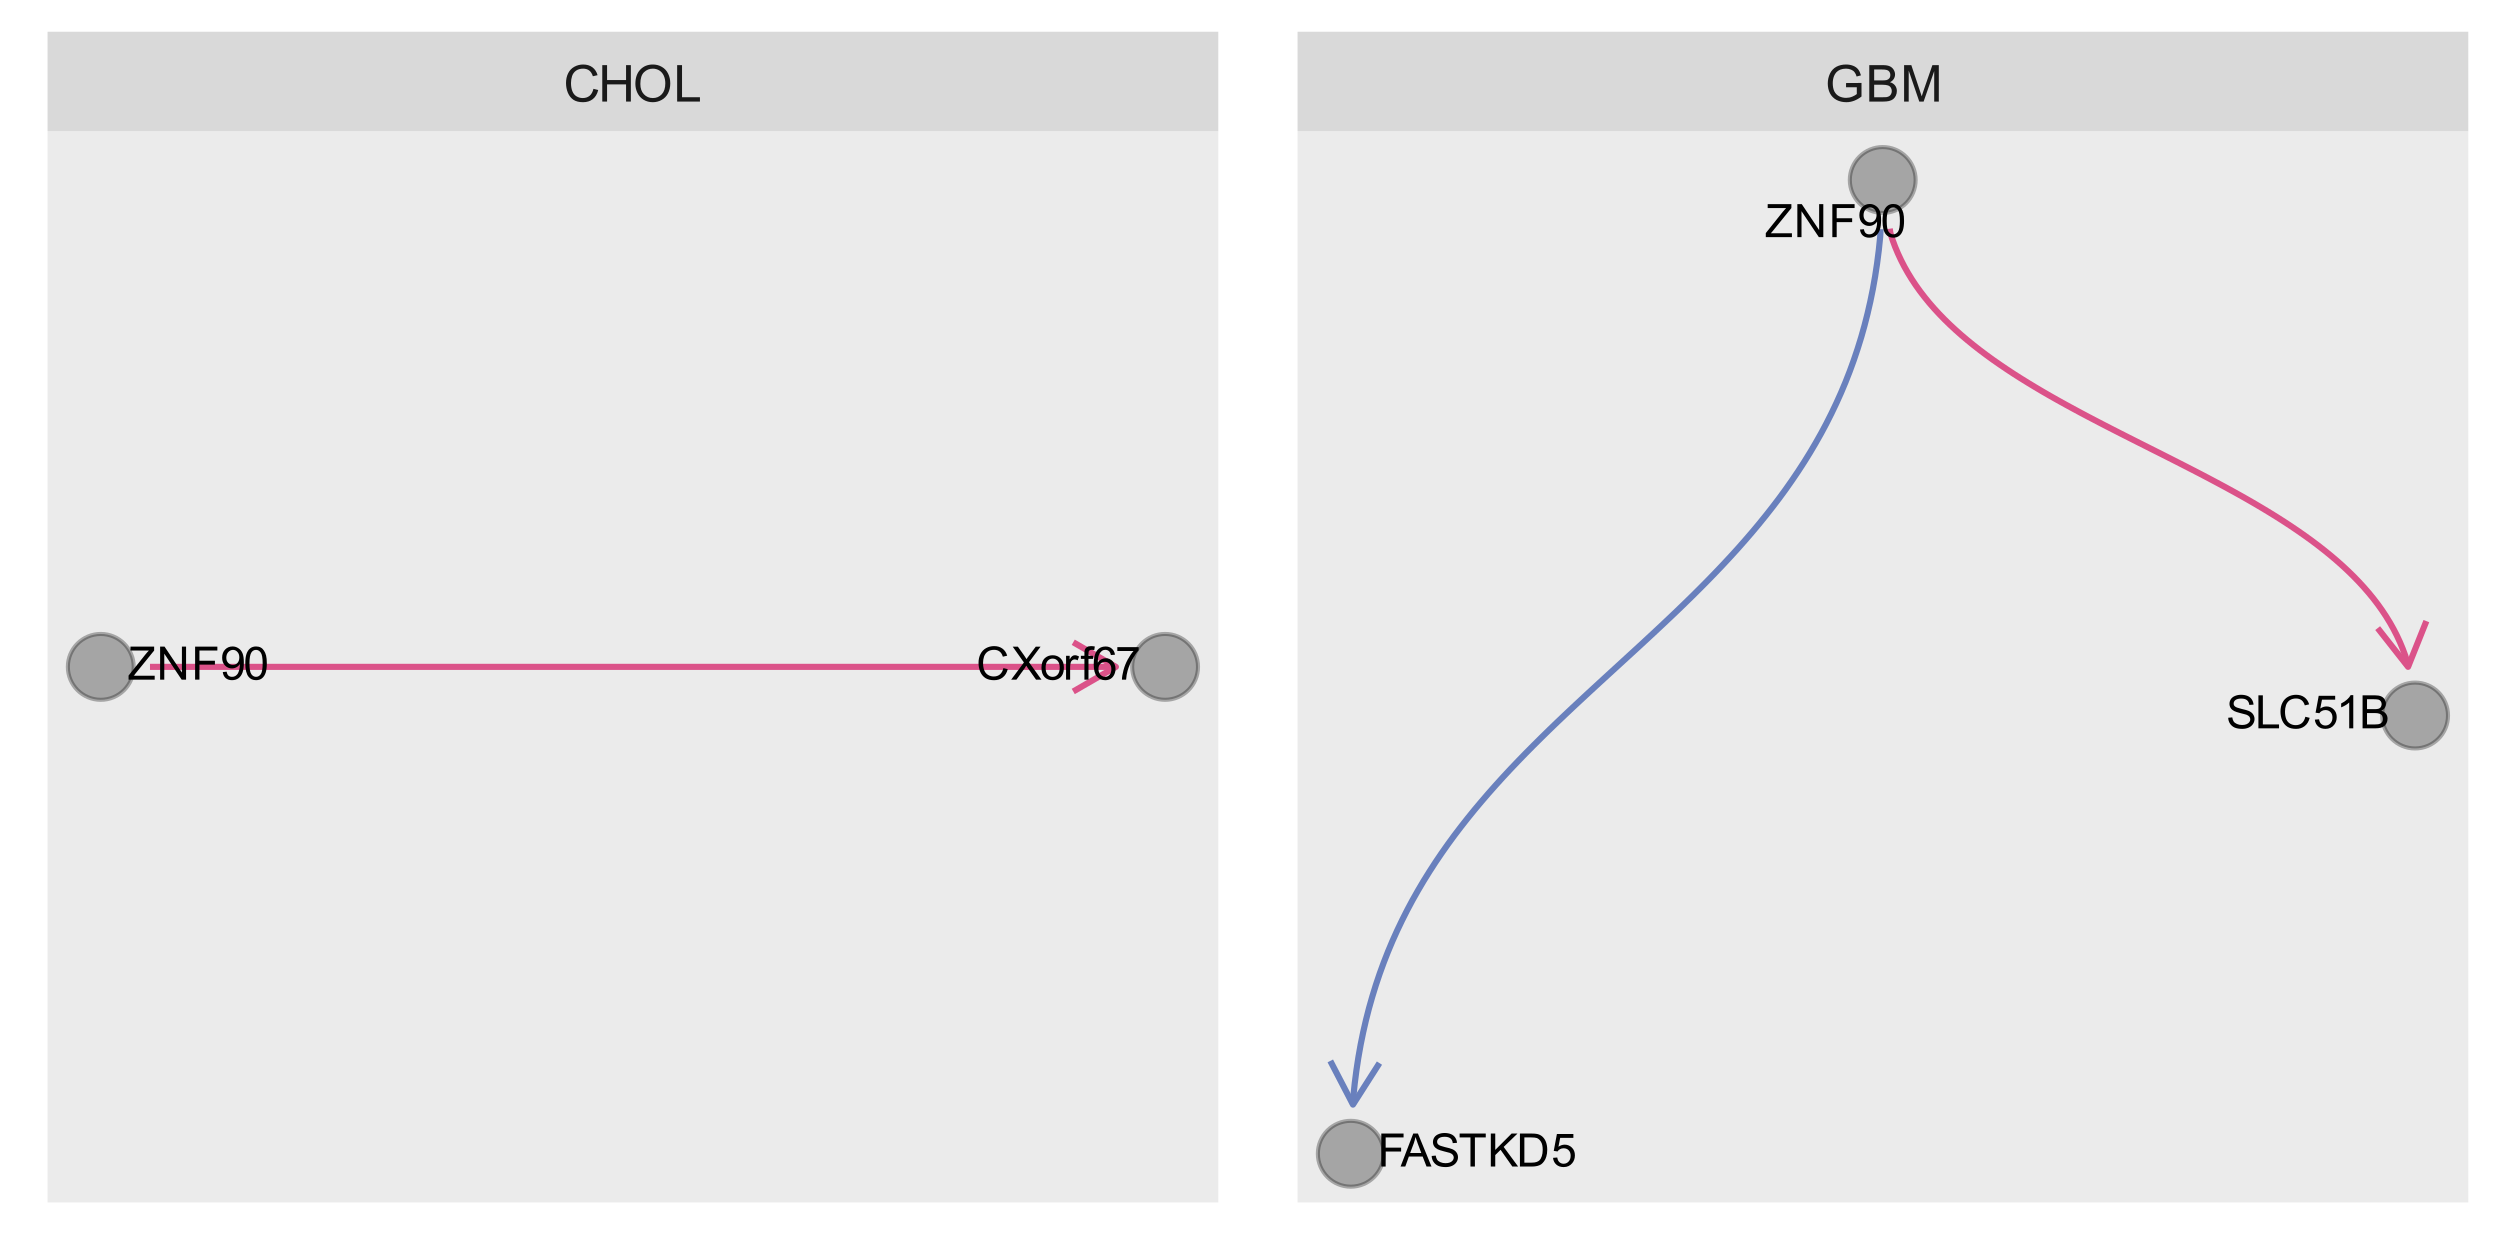 <?xml version="1.0" encoding="UTF-8"?>
<svg xmlns="http://www.w3.org/2000/svg" xmlns:xlink="http://www.w3.org/1999/xlink" width="432" height="216" viewBox="0 0 432 216">
<defs>
<g>
<g id="glyph-0-0">
<path d="M 0.156 0 L 0.156 -0.703 L 3.078 -4.359 C 3.285 -4.617 3.484 -4.844 3.672 -5.031 L 0.484 -5.031 L 0.484 -5.703 L 4.578 -5.703 L 4.578 -5.031 L 1.375 -1.078 L 1.031 -0.672 L 4.672 -0.672 L 4.672 0 Z M 0.156 0 "/>
</g>
<g id="glyph-0-1">
<path d="M 0.609 0 L 0.609 -5.703 L 1.375 -5.703 L 4.375 -1.219 L 4.375 -5.703 L 5.094 -5.703 L 5.094 0 L 4.328 0 L 1.328 -4.484 L 1.328 0 Z M 0.609 0 "/>
</g>
<g id="glyph-0-2">
<path d="M 0.656 0 L 0.656 -5.703 L 4.5 -5.703 L 4.5 -5.031 L 1.406 -5.031 L 1.406 -3.266 L 4.078 -3.266 L 4.078 -2.594 L 1.406 -2.594 L 1.406 0 Z M 0.656 0 "/>
</g>
<g id="glyph-0-3">
<path d="M 0.438 -1.312 L 1.109 -1.375 C 1.16 -1.062 1.266 -0.832 1.422 -0.688 C 1.586 -0.551 1.797 -0.484 2.047 -0.484 C 2.266 -0.484 2.453 -0.531 2.609 -0.625 C 2.773 -0.727 2.91 -0.859 3.016 -1.016 C 3.117 -1.18 3.207 -1.406 3.281 -1.688 C 3.352 -1.969 3.391 -2.254 3.391 -2.547 C 3.391 -2.578 3.383 -2.625 3.375 -2.688 C 3.238 -2.457 3.047 -2.273 2.797 -2.141 C 2.555 -2.004 2.297 -1.938 2.016 -1.938 C 1.547 -1.938 1.145 -2.109 0.812 -2.453 C 0.488 -2.797 0.328 -3.242 0.328 -3.797 C 0.328 -4.379 0.5 -4.848 0.844 -5.203 C 1.188 -5.555 1.613 -5.734 2.125 -5.734 C 2.5 -5.734 2.836 -5.629 3.141 -5.422 C 3.453 -5.223 3.688 -4.938 3.844 -4.562 C 4 -4.195 4.078 -3.664 4.078 -2.969 C 4.078 -2.238 4 -1.656 3.844 -1.219 C 3.688 -0.789 3.453 -0.461 3.141 -0.234 C 2.828 -0.016 2.457 0.094 2.031 0.094 C 1.594 0.094 1.227 -0.023 0.938 -0.266 C 0.656 -0.516 0.488 -0.863 0.438 -1.312 Z M 3.297 -3.844 C 3.297 -4.238 3.188 -4.551 2.969 -4.781 C 2.758 -5.02 2.504 -5.141 2.203 -5.141 C 1.898 -5.141 1.629 -5.016 1.391 -4.766 C 1.16 -4.516 1.047 -4.188 1.047 -3.781 C 1.047 -3.414 1.156 -3.117 1.375 -2.891 C 1.594 -2.66 1.863 -2.547 2.188 -2.547 C 2.508 -2.547 2.773 -2.66 2.984 -2.891 C 3.191 -3.117 3.297 -3.438 3.297 -3.844 Z M 3.297 -3.844 "/>
</g>
<g id="glyph-0-4">
<path d="M 0.328 -2.812 C 0.328 -3.488 0.395 -4.031 0.531 -4.438 C 0.676 -4.852 0.883 -5.172 1.156 -5.391 C 1.426 -5.617 1.77 -5.734 2.188 -5.734 C 2.5 -5.734 2.77 -5.672 3 -5.547 C 3.227 -5.422 3.414 -5.238 3.562 -5 C 3.719 -4.77 3.836 -4.488 3.922 -4.156 C 4.004 -3.82 4.047 -3.375 4.047 -2.812 C 4.047 -2.145 3.977 -1.602 3.844 -1.188 C 3.707 -0.781 3.5 -0.461 3.219 -0.234 C 2.945 -0.016 2.602 0.094 2.188 0.094 C 1.633 0.094 1.203 -0.102 0.891 -0.5 C 0.516 -0.969 0.328 -1.738 0.328 -2.812 Z M 1.047 -2.812 C 1.047 -1.875 1.156 -1.25 1.375 -0.938 C 1.594 -0.633 1.863 -0.484 2.188 -0.484 C 2.508 -0.484 2.781 -0.633 3 -0.938 C 3.219 -1.25 3.328 -1.875 3.328 -2.812 C 3.328 -3.75 3.219 -4.367 3 -4.672 C 2.781 -4.984 2.508 -5.141 2.188 -5.141 C 1.863 -5.141 1.602 -5.004 1.406 -4.734 C 1.164 -4.391 1.047 -3.75 1.047 -2.812 Z M 1.047 -2.812 "/>
</g>
<g id="glyph-0-5">
<path d="M 4.688 -2 L 5.438 -1.812 C 5.281 -1.188 4.992 -0.711 4.578 -0.391 C 4.172 -0.066 3.672 0.094 3.078 0.094 C 2.461 0.094 1.961 -0.031 1.578 -0.281 C 1.191 -0.531 0.895 -0.891 0.688 -1.359 C 0.488 -1.836 0.391 -2.348 0.391 -2.891 C 0.391 -3.484 0.504 -4 0.734 -4.438 C 0.961 -4.883 1.285 -5.223 1.703 -5.453 C 2.117 -5.68 2.582 -5.797 3.094 -5.797 C 3.664 -5.797 4.145 -5.648 4.531 -5.359 C 4.914 -5.078 5.188 -4.672 5.344 -4.141 L 4.594 -3.969 C 4.469 -4.383 4.273 -4.688 4.016 -4.875 C 3.766 -5.062 3.453 -5.156 3.078 -5.156 C 2.641 -5.156 2.27 -5.051 1.969 -4.844 C 1.676 -4.633 1.469 -4.352 1.344 -4 C 1.227 -3.645 1.172 -3.281 1.172 -2.906 C 1.172 -2.414 1.238 -1.988 1.375 -1.625 C 1.52 -1.258 1.742 -0.988 2.047 -0.812 C 2.348 -0.633 2.672 -0.547 3.016 -0.547 C 3.441 -0.547 3.801 -0.664 4.094 -0.906 C 4.383 -1.156 4.582 -1.52 4.688 -2 Z M 4.688 -2 "/>
</g>
<g id="glyph-0-6">
<path d="M 0.031 0 L 2.234 -2.969 L 0.297 -5.703 L 1.188 -5.703 L 2.234 -4.234 C 2.441 -3.93 2.594 -3.703 2.688 -3.547 C 2.812 -3.754 2.961 -3.969 3.141 -4.188 L 4.281 -5.703 L 5.109 -5.703 L 3.109 -3.016 L 5.266 0 L 4.328 0 L 2.891 -2.031 C 2.816 -2.145 2.734 -2.273 2.641 -2.422 C 2.516 -2.211 2.426 -2.066 2.375 -1.984 L 0.938 0 Z M 0.031 0 "/>
</g>
<g id="glyph-0-7">
<path d="M 0.266 -2.062 C 0.266 -2.832 0.477 -3.398 0.906 -3.766 C 1.258 -4.066 1.691 -4.219 2.203 -4.219 C 2.766 -4.219 3.227 -4.031 3.594 -3.656 C 3.957 -3.289 4.141 -2.781 4.141 -2.125 C 4.141 -1.594 4.055 -1.172 3.891 -0.859 C 3.734 -0.555 3.504 -0.32 3.203 -0.156 C 2.898 0.008 2.566 0.094 2.203 0.094 C 1.617 0.094 1.148 -0.086 0.797 -0.453 C 0.441 -0.828 0.266 -1.363 0.266 -2.062 Z M 0.984 -2.062 C 0.984 -1.531 1.098 -1.133 1.328 -0.875 C 1.555 -0.613 1.848 -0.484 2.203 -0.484 C 2.547 -0.484 2.832 -0.613 3.062 -0.875 C 3.301 -1.145 3.422 -1.551 3.422 -2.094 C 3.422 -2.602 3.301 -2.988 3.062 -3.25 C 2.832 -3.508 2.547 -3.641 2.203 -3.641 C 1.848 -3.641 1.555 -3.508 1.328 -3.25 C 1.098 -2.988 0.984 -2.594 0.984 -2.062 Z M 0.984 -2.062 "/>
</g>
<g id="glyph-0-8">
<path d="M 0.516 0 L 0.516 -4.125 L 1.141 -4.125 L 1.141 -3.5 C 1.305 -3.801 1.457 -3.992 1.594 -4.078 C 1.727 -4.172 1.879 -4.219 2.047 -4.219 C 2.273 -4.219 2.516 -4.145 2.766 -4 L 2.516 -3.344 C 2.348 -3.445 2.176 -3.5 2 -3.5 C 1.852 -3.5 1.719 -3.453 1.594 -3.359 C 1.469 -3.266 1.379 -3.141 1.328 -2.984 C 1.254 -2.734 1.219 -2.457 1.219 -2.156 L 1.219 0 Z M 0.516 0 "/>
</g>
<g id="glyph-0-9">
<path d="M 0.688 0 L 0.688 -3.594 L 0.078 -3.594 L 0.078 -4.125 L 0.688 -4.125 L 0.688 -4.578 C 0.688 -4.848 0.711 -5.051 0.766 -5.188 C 0.836 -5.375 0.957 -5.52 1.125 -5.625 C 1.289 -5.738 1.531 -5.797 1.844 -5.797 C 2.031 -5.797 2.242 -5.773 2.484 -5.734 L 2.391 -5.125 C 2.242 -5.145 2.102 -5.156 1.969 -5.156 C 1.758 -5.156 1.609 -5.109 1.516 -5.016 C 1.43 -4.93 1.391 -4.766 1.391 -4.516 L 1.391 -4.125 L 2.188 -4.125 L 2.188 -3.594 L 1.391 -3.594 L 1.391 0 Z M 0.688 0 "/>
</g>
<g id="glyph-0-10">
<path d="M 3.969 -4.312 L 3.266 -4.25 C 3.203 -4.531 3.113 -4.734 3 -4.859 C 2.812 -5.055 2.578 -5.156 2.297 -5.156 C 2.078 -5.156 1.883 -5.094 1.719 -4.969 C 1.5 -4.801 1.32 -4.562 1.188 -4.25 C 1.062 -3.945 1 -3.508 1 -2.938 C 1.164 -3.195 1.367 -3.391 1.609 -3.516 C 1.859 -3.641 2.113 -3.703 2.375 -3.703 C 2.844 -3.703 3.238 -3.531 3.562 -3.188 C 3.895 -2.844 4.062 -2.398 4.062 -1.859 C 4.062 -1.492 3.984 -1.156 3.828 -0.844 C 3.68 -0.539 3.473 -0.305 3.203 -0.141 C 2.93 0.016 2.625 0.094 2.281 0.094 C 1.695 0.094 1.219 -0.117 0.844 -0.547 C 0.477 -0.973 0.297 -1.68 0.297 -2.672 C 0.297 -3.773 0.5 -4.578 0.906 -5.078 C 1.258 -5.516 1.738 -5.734 2.344 -5.734 C 2.789 -5.734 3.156 -5.602 3.438 -5.344 C 3.727 -5.094 3.906 -4.75 3.969 -4.312 Z M 1.109 -1.844 C 1.109 -1.602 1.156 -1.375 1.25 -1.156 C 1.352 -0.938 1.5 -0.77 1.688 -0.656 C 1.875 -0.539 2.066 -0.484 2.266 -0.484 C 2.566 -0.484 2.82 -0.598 3.031 -0.828 C 3.238 -1.066 3.344 -1.395 3.344 -1.812 C 3.344 -2.207 3.238 -2.516 3.031 -2.734 C 2.82 -2.961 2.555 -3.078 2.234 -3.078 C 1.922 -3.078 1.656 -2.961 1.438 -2.734 C 1.219 -2.516 1.109 -2.219 1.109 -1.844 Z M 1.109 -1.844 "/>
</g>
<g id="glyph-0-11">
<path d="M 0.375 -4.953 L 0.375 -5.625 L 4.062 -5.625 L 4.062 -5.078 C 3.707 -4.691 3.348 -4.176 2.984 -3.531 C 2.629 -2.895 2.352 -2.238 2.156 -1.562 C 2.02 -1.094 1.93 -0.57 1.891 0 L 1.172 0 C 1.18 -0.445 1.27 -0.988 1.438 -1.625 C 1.602 -2.258 1.844 -2.867 2.156 -3.453 C 2.477 -4.047 2.816 -4.547 3.172 -4.953 Z M 0.375 -4.953 "/>
</g>
<g id="glyph-0-12">
<path d="M 0.359 -1.828 L 1.062 -1.891 C 1.102 -1.609 1.18 -1.375 1.297 -1.188 C 1.422 -1.008 1.613 -0.863 1.875 -0.75 C 2.133 -0.633 2.426 -0.578 2.75 -0.578 C 3.039 -0.578 3.297 -0.617 3.516 -0.703 C 3.734 -0.797 3.895 -0.914 4 -1.062 C 4.113 -1.207 4.172 -1.367 4.172 -1.547 C 4.172 -1.723 4.117 -1.879 4.016 -2.016 C 3.91 -2.148 3.738 -2.266 3.5 -2.359 C 3.344 -2.41 3.004 -2.5 2.484 -2.625 C 1.961 -2.758 1.598 -2.879 1.391 -2.984 C 1.117 -3.129 0.914 -3.305 0.781 -3.516 C 0.645 -3.734 0.578 -3.973 0.578 -4.234 C 0.578 -4.516 0.656 -4.781 0.812 -5.031 C 0.977 -5.281 1.219 -5.469 1.531 -5.594 C 1.844 -5.727 2.191 -5.797 2.578 -5.797 C 3.004 -5.797 3.379 -5.727 3.703 -5.594 C 4.023 -5.457 4.27 -5.254 4.438 -4.984 C 4.613 -4.723 4.711 -4.426 4.734 -4.094 L 4 -4.047 C 3.969 -4.398 3.836 -4.672 3.609 -4.859 C 3.379 -5.047 3.047 -5.141 2.609 -5.141 C 2.16 -5.141 1.828 -5.055 1.609 -4.891 C 1.398 -4.723 1.297 -4.52 1.297 -4.281 C 1.297 -4.07 1.375 -3.906 1.531 -3.781 C 1.676 -3.645 2.051 -3.504 2.656 -3.359 C 3.27 -3.223 3.691 -3.102 3.922 -3 C 4.254 -2.852 4.5 -2.66 4.656 -2.422 C 4.82 -2.18 4.906 -1.91 4.906 -1.609 C 4.906 -1.305 4.816 -1.02 4.641 -0.75 C 4.461 -0.477 4.211 -0.27 3.891 -0.125 C 3.566 0.02 3.203 0.094 2.797 0.094 C 2.273 0.094 1.836 0.02 1.484 -0.125 C 1.141 -0.281 0.867 -0.508 0.672 -0.812 C 0.473 -1.113 0.367 -1.453 0.359 -1.828 Z M 0.359 -1.828 "/>
</g>
<g id="glyph-0-13">
<path d="M 0.578 0 L 0.578 -5.703 L 1.344 -5.703 L 1.344 -0.672 L 4.141 -0.672 L 4.141 0 Z M 0.578 0 "/>
</g>
<g id="glyph-0-14">
<path d="M 0.328 -1.5 L 1.062 -1.562 C 1.113 -1.195 1.238 -0.926 1.438 -0.75 C 1.645 -0.57 1.883 -0.484 2.156 -0.484 C 2.5 -0.484 2.785 -0.609 3.016 -0.859 C 3.254 -1.109 3.375 -1.445 3.375 -1.875 C 3.375 -2.27 3.258 -2.582 3.031 -2.812 C 2.812 -3.039 2.52 -3.156 2.156 -3.156 C 1.926 -3.156 1.719 -3.102 1.531 -3 C 1.352 -2.906 1.211 -2.773 1.109 -2.609 L 0.453 -2.703 L 1 -5.625 L 3.844 -5.625 L 3.844 -4.953 L 1.562 -4.953 L 1.266 -3.422 C 1.609 -3.66 1.969 -3.781 2.344 -3.781 C 2.832 -3.781 3.25 -3.609 3.594 -3.266 C 3.938 -2.922 4.109 -2.477 4.109 -1.938 C 4.109 -1.414 3.957 -0.969 3.656 -0.594 C 3.289 -0.133 2.789 0.094 2.156 0.094 C 1.645 0.094 1.223 -0.051 0.891 -0.344 C 0.566 -0.633 0.379 -1.02 0.328 -1.5 Z M 0.328 -1.5 "/>
</g>
<g id="glyph-0-15">
<path d="M 2.969 0 L 2.266 0 L 2.266 -4.469 C 2.098 -4.301 1.875 -4.133 1.594 -3.969 C 1.32 -3.812 1.082 -3.695 0.875 -3.625 L 0.875 -4.297 C 1.258 -4.484 1.598 -4.707 1.891 -4.969 C 2.18 -5.227 2.391 -5.484 2.516 -5.734 L 2.969 -5.734 Z M 2.969 0 "/>
</g>
<g id="glyph-0-16">
<path d="M 0.578 0 L 0.578 -5.703 L 2.719 -5.703 C 3.156 -5.703 3.504 -5.645 3.766 -5.531 C 4.035 -5.414 4.242 -5.238 4.391 -5 C 4.535 -4.758 4.609 -4.508 4.609 -4.25 C 4.609 -4 4.539 -3.766 4.406 -3.547 C 4.281 -3.336 4.082 -3.164 3.812 -3.031 C 4.156 -2.938 4.422 -2.766 4.609 -2.516 C 4.797 -2.273 4.891 -1.988 4.891 -1.656 C 4.891 -1.383 4.832 -1.133 4.719 -0.906 C 4.602 -0.676 4.461 -0.5 4.297 -0.375 C 4.129 -0.25 3.922 -0.156 3.672 -0.094 C 3.422 -0.031 3.117 0 2.766 0 Z M 1.344 -3.312 L 2.578 -3.312 C 2.91 -3.312 3.148 -3.332 3.297 -3.375 C 3.484 -3.426 3.625 -3.52 3.719 -3.656 C 3.82 -3.789 3.875 -3.957 3.875 -4.156 C 3.875 -4.344 3.828 -4.508 3.734 -4.656 C 3.641 -4.801 3.508 -4.898 3.344 -4.953 C 3.176 -5.004 2.891 -5.031 2.484 -5.031 L 1.344 -5.031 Z M 1.344 -0.672 L 2.766 -0.672 C 3.004 -0.672 3.172 -0.68 3.266 -0.703 C 3.441 -0.734 3.586 -0.785 3.703 -0.859 C 3.828 -0.93 3.926 -1.035 4 -1.172 C 4.07 -1.305 4.109 -1.469 4.109 -1.656 C 4.109 -1.863 4.051 -2.047 3.938 -2.203 C 3.832 -2.359 3.68 -2.469 3.484 -2.531 C 3.297 -2.602 3.02 -2.641 2.656 -2.641 L 1.344 -2.641 Z M 1.344 -0.672 "/>
</g>
<g id="glyph-0-17">
<path d="M -0.016 0 L 2.172 -5.703 L 2.984 -5.703 L 5.328 0 L 4.469 0 L 3.797 -1.734 L 1.422 -1.734 L 0.797 0 Z M 1.641 -2.344 L 3.562 -2.344 L 2.969 -3.922 C 2.789 -4.398 2.656 -4.797 2.562 -5.109 C 2.488 -4.742 2.391 -4.379 2.266 -4.016 Z M 1.641 -2.344 "/>
</g>
<g id="glyph-0-18">
<path d="M 2.062 0 L 2.062 -5.031 L 0.188 -5.031 L 0.188 -5.703 L 4.703 -5.703 L 4.703 -5.031 L 2.828 -5.031 L 2.828 0 Z M 2.062 0 "/>
</g>
<g id="glyph-0-19">
<path d="M 0.578 0 L 0.578 -5.703 L 1.344 -5.703 L 1.344 -2.875 L 4.172 -5.703 L 5.188 -5.703 L 2.797 -3.391 L 5.297 0 L 4.297 0 L 2.266 -2.891 L 1.344 -1.984 L 1.344 0 Z M 0.578 0 "/>
</g>
<g id="glyph-0-20">
<path d="M 0.609 0 L 0.609 -5.703 L 2.578 -5.703 C 3.023 -5.703 3.363 -5.676 3.594 -5.625 C 3.914 -5.551 4.195 -5.414 4.438 -5.219 C 4.738 -4.957 4.961 -4.629 5.109 -4.234 C 5.254 -3.836 5.328 -3.391 5.328 -2.891 C 5.328 -2.453 5.273 -2.066 5.172 -1.734 C 5.078 -1.398 4.945 -1.125 4.781 -0.906 C 4.625 -0.688 4.453 -0.508 4.266 -0.375 C 4.078 -0.25 3.848 -0.156 3.578 -0.094 C 3.316 -0.031 3.016 0 2.672 0 Z M 1.375 -0.672 L 2.594 -0.672 C 2.969 -0.672 3.258 -0.707 3.469 -0.781 C 3.688 -0.852 3.859 -0.953 3.984 -1.078 C 4.16 -1.254 4.297 -1.492 4.391 -1.797 C 4.492 -2.098 4.547 -2.461 4.547 -2.891 C 4.547 -3.492 4.445 -3.953 4.25 -4.266 C 4.062 -4.586 3.828 -4.805 3.547 -4.922 C 3.336 -4.992 3.008 -5.031 2.562 -5.031 L 1.375 -5.031 Z M 1.375 -0.672 "/>
</g>
<g id="glyph-1-0">
<path d="M 5.172 -2.203 L 6 -2 C 5.832 -1.312 5.52 -0.785 5.062 -0.422 C 4.602 -0.066 4.047 0.109 3.391 0.109 C 2.711 0.109 2.16 -0.023 1.734 -0.297 C 1.316 -0.578 0.992 -0.977 0.766 -1.5 C 0.547 -2.031 0.438 -2.598 0.438 -3.203 C 0.438 -3.848 0.562 -4.414 0.812 -4.906 C 1.062 -5.395 1.414 -5.766 1.875 -6.016 C 2.344 -6.273 2.852 -6.406 3.406 -6.406 C 4.039 -6.406 4.57 -6.242 5 -5.922 C 5.426 -5.598 5.723 -5.145 5.891 -4.562 L 5.078 -4.375 C 4.93 -4.832 4.719 -5.164 4.438 -5.375 C 4.164 -5.582 3.816 -5.688 3.391 -5.688 C 2.91 -5.688 2.504 -5.57 2.172 -5.344 C 1.848 -5.113 1.617 -4.801 1.484 -4.406 C 1.359 -4.02 1.297 -3.617 1.297 -3.203 C 1.297 -2.66 1.375 -2.191 1.531 -1.797 C 1.688 -1.398 1.926 -1.102 2.25 -0.906 C 2.582 -0.707 2.941 -0.609 3.328 -0.609 C 3.797 -0.609 4.191 -0.738 4.516 -1 C 4.836 -1.27 5.055 -1.672 5.172 -2.203 Z M 5.172 -2.203 "/>
</g>
<g id="glyph-1-1">
<path d="M 0.703 0 L 0.703 -6.297 L 1.531 -6.297 L 1.531 -3.719 L 4.812 -3.719 L 4.812 -6.297 L 5.641 -6.297 L 5.641 0 L 4.812 0 L 4.812 -2.969 L 1.531 -2.969 L 1.531 0 Z M 0.703 0 "/>
</g>
<g id="glyph-1-2">
<path d="M 0.422 -3.062 C 0.422 -4.113 0.703 -4.93 1.266 -5.516 C 1.828 -6.109 2.551 -6.406 3.438 -6.406 C 4.02 -6.406 4.547 -6.266 5.016 -5.984 C 5.484 -5.711 5.836 -5.328 6.078 -4.828 C 6.328 -4.328 6.453 -3.766 6.453 -3.141 C 6.453 -2.504 6.32 -1.93 6.062 -1.422 C 5.801 -0.922 5.43 -0.539 4.953 -0.281 C 4.484 -0.02 3.977 0.109 3.438 0.109 C 2.844 0.109 2.312 -0.031 1.844 -0.312 C 1.375 -0.602 1.02 -0.992 0.781 -1.484 C 0.539 -1.984 0.422 -2.508 0.422 -3.062 Z M 1.281 -3.047 C 1.281 -2.297 1.484 -1.703 1.891 -1.266 C 2.305 -0.828 2.82 -0.609 3.438 -0.609 C 4.062 -0.609 4.578 -0.828 4.984 -1.266 C 5.391 -1.703 5.594 -2.328 5.594 -3.141 C 5.594 -3.648 5.504 -4.098 5.328 -4.484 C 5.148 -4.867 4.895 -5.164 4.562 -5.375 C 4.227 -5.582 3.852 -5.688 3.438 -5.688 C 2.852 -5.688 2.348 -5.484 1.922 -5.078 C 1.492 -4.672 1.281 -3.992 1.281 -3.047 Z M 1.281 -3.047 "/>
</g>
<g id="glyph-1-3">
<path d="M 0.641 0 L 0.641 -6.297 L 1.484 -6.297 L 1.484 -0.75 L 4.578 -0.75 L 4.578 0 Z M 0.641 0 "/>
</g>
<g id="glyph-1-4">
<path d="M 3.625 -2.469 L 3.625 -3.203 L 6.297 -3.219 L 6.297 -0.875 C 5.879 -0.551 5.453 -0.305 5.016 -0.141 C 4.586 0.023 4.145 0.109 3.688 0.109 C 3.062 0.109 2.492 -0.02 1.984 -0.281 C 1.484 -0.551 1.102 -0.938 0.844 -1.438 C 0.594 -1.938 0.469 -2.5 0.469 -3.125 C 0.469 -3.727 0.594 -4.297 0.844 -4.828 C 1.102 -5.359 1.473 -5.754 1.953 -6.016 C 2.441 -6.273 3 -6.406 3.625 -6.406 C 4.07 -6.406 4.477 -6.332 4.844 -6.188 C 5.219 -6.039 5.508 -5.832 5.719 -5.562 C 5.926 -5.301 6.086 -4.957 6.203 -4.531 L 5.453 -4.328 C 5.359 -4.648 5.238 -4.898 5.094 -5.078 C 4.957 -5.266 4.758 -5.41 4.5 -5.516 C 4.238 -5.629 3.945 -5.688 3.625 -5.688 C 3.238 -5.688 2.906 -5.629 2.625 -5.516 C 2.352 -5.398 2.129 -5.25 1.953 -5.062 C 1.785 -4.875 1.656 -4.664 1.562 -4.438 C 1.406 -4.051 1.328 -3.629 1.328 -3.172 C 1.328 -2.609 1.422 -2.133 1.609 -1.75 C 1.805 -1.375 2.086 -1.094 2.453 -0.906 C 2.828 -0.727 3.223 -0.641 3.641 -0.641 C 3.992 -0.641 4.344 -0.707 4.688 -0.844 C 5.031 -0.988 5.297 -1.141 5.484 -1.297 L 5.484 -2.469 Z M 3.625 -2.469 "/>
</g>
<g id="glyph-1-5">
<path d="M 0.641 0 L 0.641 -6.297 L 3 -6.297 C 3.488 -6.297 3.875 -6.234 4.156 -6.109 C 4.445 -5.984 4.676 -5.785 4.844 -5.516 C 5.008 -5.254 5.094 -4.977 5.094 -4.688 C 5.094 -4.414 5.02 -4.16 4.875 -3.922 C 4.727 -3.68 4.508 -3.488 4.219 -3.344 C 4.594 -3.238 4.883 -3.051 5.094 -2.781 C 5.301 -2.508 5.406 -2.191 5.406 -1.828 C 5.406 -1.535 5.344 -1.258 5.219 -1 C 5.094 -0.75 4.938 -0.551 4.75 -0.406 C 4.562 -0.27 4.328 -0.164 4.047 -0.094 C 3.773 -0.031 3.441 0 3.047 0 Z M 1.484 -3.656 L 2.844 -3.656 C 3.207 -3.656 3.473 -3.676 3.641 -3.719 C 3.848 -3.781 4.004 -3.883 4.109 -4.031 C 4.223 -4.176 4.281 -4.363 4.281 -4.594 C 4.281 -4.801 4.227 -4.984 4.125 -5.141 C 4.02 -5.297 3.875 -5.398 3.688 -5.453 C 3.508 -5.516 3.191 -5.547 2.734 -5.547 L 1.484 -5.547 Z M 1.484 -0.75 L 3.047 -0.75 C 3.316 -0.75 3.504 -0.754 3.609 -0.766 C 3.805 -0.805 3.969 -0.863 4.094 -0.938 C 4.219 -1.02 4.32 -1.141 4.406 -1.297 C 4.488 -1.453 4.531 -1.629 4.531 -1.828 C 4.531 -2.055 4.469 -2.258 4.344 -2.438 C 4.227 -2.613 4.062 -2.734 3.844 -2.797 C 3.633 -2.867 3.332 -2.906 2.938 -2.906 L 1.484 -2.906 Z M 1.484 -0.75 "/>
</g>
<g id="glyph-1-6">
<path d="M 0.656 0 L 0.656 -6.297 L 1.906 -6.297 L 3.391 -1.844 C 3.535 -1.426 3.641 -1.113 3.703 -0.906 C 3.773 -1.133 3.883 -1.473 4.031 -1.922 L 5.547 -6.297 L 6.656 -6.297 L 6.656 0 L 5.859 0 L 5.859 -5.266 L 4.031 0 L 3.281 0 L 1.453 -5.359 L 1.453 0 Z M 0.656 0 "/>
</g>
</g>
<clipPath id="clip-0">
<path clip-rule="nonzero" d="M 0 0 L 216 0 L 216 216 L 0 216 Z M 0 0 "/>
</clipPath>
<clipPath id="clip-1">
<path clip-rule="nonzero" d="M 8.219 22.688 L 210.52 22.688 L 210.52 207.781 L 8.219 207.781 Z M 8.219 22.688 "/>
</clipPath>
<clipPath id="clip-2">
<path clip-rule="nonzero" d="M 8.219 5.48 L 210.52 5.48 L 210.52 22.691 L 8.219 22.691 Z M 8.219 5.48 "/>
</clipPath>
<clipPath id="clip-3">
<path clip-rule="nonzero" d="M 216 0 L 432 0 L 432 216 L 216 216 Z M 216 0 "/>
</clipPath>
<clipPath id="clip-4">
<path clip-rule="nonzero" d="M 224.219 22.688 L 426.52 22.688 L 426.52 207.781 L 224.219 207.781 Z M 224.219 22.688 "/>
</clipPath>
<clipPath id="clip-5">
<path clip-rule="nonzero" d="M 224.219 5.48 L 426.52 5.48 L 426.52 22.691 L 224.219 22.691 Z M 224.219 5.48 "/>
</clipPath>
</defs>
<rect x="-43.2" y="-21.6" width="518.4" height="259.2" fill="rgb(100%, 100%, 100%)" fill-opacity="1"/>
<path fill-rule="nonzero" fill="rgb(100%, 100%, 100%)" fill-opacity="1" d="M 0 216 L 216 216 L 216 0 L 0 0 Z M 0 216 "/>
<g clip-path="url(#clip-0)">
<path fill="none" stroke-width="1.067" stroke-linecap="round" stroke-linejoin="round" stroke="rgb(100%, 100%, 100%)" stroke-opacity="1" stroke-miterlimit="10" d="M 0 216 L 216 216 L 216 0 L 0 0 Z M 0 216 "/>
</g>
<g clip-path="url(#clip-1)">
<path fill-rule="nonzero" fill="rgb(92.157%, 92.157%, 92.157%)" fill-opacity="1" d="M 8.219 207.781 L 210.52 207.781 L 210.52 22.688 L 8.219 22.688 Z M 8.219 207.781 "/>
</g>
<path fill="none" stroke-width="1.067" stroke-linecap="butt" stroke-linejoin="round" stroke="rgb(85.882%, 32.157%, 53.725%)" stroke-opacity="1" stroke-miterlimit="1" d="M 25.918 115.234 L 192.82 115.234 "/>
<path fill="none" stroke-width="1.067" stroke-linecap="butt" stroke-linejoin="round" stroke="rgb(85.882%, 32.157%, 53.725%)" stroke-opacity="1" stroke-miterlimit="1" d="M 185.457 119.488 L 192.82 115.234 L 185.457 110.984 "/>
<path fill-rule="nonzero" fill="rgb(0%, 0%, 0%)" fill-opacity="0.298" stroke-width="0.709" stroke-linecap="round" stroke-linejoin="round" stroke="rgb(0%, 0%, 0%)" stroke-opacity="0.298" stroke-miterlimit="10" d="M 23.105 115.234 C 23.105 118.375 20.559 120.926 17.414 120.926 C 14.273 120.926 11.727 118.375 11.727 115.234 C 11.727 112.094 14.273 109.547 17.414 109.547 C 20.559 109.547 23.105 112.094 23.105 115.234 "/>
<path fill-rule="nonzero" fill="rgb(0%, 0%, 0%)" fill-opacity="0.298" stroke-width="0.709" stroke-linecap="round" stroke-linejoin="round" stroke="rgb(0%, 0%, 0%)" stroke-opacity="0.298" stroke-miterlimit="10" d="M 207.016 115.234 C 207.016 118.375 204.469 120.926 201.324 120.926 C 198.184 120.926 195.637 118.375 195.637 115.234 C 195.637 112.094 198.184 109.547 201.324 109.547 C 204.469 109.547 207.016 112.094 207.016 115.234 "/>
<g fill="rgb(0%, 0%, 0%)" fill-opacity="1">
<use xlink:href="#glyph-0-0" x="22.059" y="117.441"/>
<use xlink:href="#glyph-0-1" x="27.059" y="117.441"/>
<use xlink:href="#glyph-0-2" x="33.059" y="117.441"/>
<use xlink:href="#glyph-0-3" x="38.059" y="117.441"/>
<use xlink:href="#glyph-0-4" x="42.059" y="117.441"/>
</g>
<g fill="rgb(0%, 0%, 0%)" fill-opacity="1">
<use xlink:href="#glyph-0-5" x="168.699" y="117.445"/>
<use xlink:href="#glyph-0-6" x="174.699" y="117.445"/>
<use xlink:href="#glyph-0-7" x="179.699" y="117.445"/>
<use xlink:href="#glyph-0-8" x="183.699" y="117.445"/>
<use xlink:href="#glyph-0-9" x="186.699" y="117.445"/>
<use xlink:href="#glyph-0-10" x="188.699" y="117.445"/>
<use xlink:href="#glyph-0-11" x="192.699" y="117.445"/>
</g>
<g clip-path="url(#clip-2)">
<path fill-rule="nonzero" fill="rgb(85.098%, 85.098%, 85.098%)" fill-opacity="1" d="M 8.219 22.688 L 210.52 22.688 L 210.52 5.477 L 8.219 5.477 Z M 8.219 22.688 "/>
</g>
<g fill="rgb(10.196%, 10.196%, 10.196%)" fill-opacity="1">
<use xlink:href="#glyph-1-0" x="97.371" y="17.552"/>
<use xlink:href="#glyph-1-1" x="103.371" y="17.552"/>
<use xlink:href="#glyph-1-2" x="109.371" y="17.552"/>
<use xlink:href="#glyph-1-3" x="116.371" y="17.552"/>
</g>
<path fill-rule="nonzero" fill="rgb(100%, 100%, 100%)" fill-opacity="1" d="M 216 216 L 432 216 L 432 0 L 216 0 Z M 216 216 "/>
<g clip-path="url(#clip-3)">
<path fill="none" stroke-width="1.067" stroke-linecap="round" stroke-linejoin="round" stroke="rgb(100%, 100%, 100%)" stroke-opacity="1" stroke-miterlimit="10" d="M 216 216 L 432 216 L 432 0 L 216 0 Z M 216 216 "/>
</g>
<g clip-path="url(#clip-4)">
<path fill-rule="nonzero" fill="rgb(92.157%, 92.157%, 92.157%)" fill-opacity="1" d="M 224.219 207.781 L 426.52 207.781 L 426.52 22.688 L 224.219 22.688 Z M 224.219 207.781 "/>
</g>
<path fill="none" stroke-width="1.067" stroke-linecap="butt" stroke-linejoin="round" stroke="rgb(85.882%, 32.157%, 53.725%)" stroke-opacity="1" stroke-miterlimit="1" d="M 326.547 39.52 L 326.652 40.254 L 327.039 41.461 L 327.477 42.645 L 327.961 43.801 L 328.492 44.938 L 329.062 46.051 L 329.68 47.145 L 330.336 48.219 L 331.031 49.27 L 331.766 50.301 L 332.543 51.312 L 333.352 52.309 L 334.199 53.285 L 335.082 54.242 L 335.996 55.184 L 336.945 56.109 L 337.926 57.02 L 338.934 57.914 L 339.973 58.793 L 341.039 59.66 L 342.129 60.512 L 343.25 61.352 L 344.391 62.18 L 345.559 62.992 L 346.746 63.797 L 347.957 64.594 L 349.184 65.375 L 350.434 66.148 L 351.699 66.914 L 352.98 67.672 L 354.277 68.422 L 355.59 69.164 L 356.914 69.898 L 358.254 70.629 L 359.602 71.355 L 360.957 72.074 L 362.324 72.789 L 363.695 73.5 L 365.074 74.207 L 366.461 74.914 L 367.848 75.617 L 369.242 76.32 L 370.633 77.02 L 372.027 77.723 L 373.422 78.422 L 374.812 79.125 L 376.199 79.828 L 377.586 80.535 L 378.965 81.242 L 380.34 81.953 L 381.703 82.668 L 383.062 83.391 L 384.41 84.113 L 385.746 84.844 L 387.07 85.578 L 388.383 86.32 L 389.68 87.07 L 390.961 87.828 L 392.227 88.594 L 393.477 89.367 L 394.707 90.152 L 395.914 90.945 L 397.102 91.75 L 398.27 92.566 L 399.414 93.391 L 400.531 94.23 L 401.625 95.086 L 402.691 95.949 L 403.727 96.828 L 404.738 97.723 L 405.715 98.633 L 406.664 99.559 L 407.578 100.5 L 408.461 101.461 L 409.309 102.438 L 410.121 103.43 L 410.895 104.441 L 411.629 105.473 L 412.328 106.527 L 412.984 107.598 L 413.598 108.691 L 414.172 109.805 L 414.699 110.941 L 415.184 112.102 L 415.621 113.281 L 416.012 114.488 L 416.117 115.223 "/>
<path fill="none" stroke-width="1.067" stroke-linecap="butt" stroke-linejoin="round" stroke="rgb(85.882%, 32.157%, 53.725%)" stroke-opacity="1" stroke-miterlimit="1" d="M 410.859 108.539 L 416.117 115.223 L 419.277 107.328 "/>
<path fill="none" stroke-width="1.067" stroke-linecap="butt" stroke-linejoin="round" stroke="rgb(41.176%, 50.196%, 74.118%)" stroke-opacity="1" stroke-miterlimit="1" d="M 324.957 39.598 L 324.898 40.898 L 324.656 43.227 L 324.363 45.508 L 324.023 47.746 L 323.633 49.938 L 323.195 52.086 L 322.711 54.195 L 322.184 56.262 L 321.613 58.285 L 320.996 60.273 L 320.34 62.223 L 319.645 64.137 L 318.91 66.012 L 318.137 67.852 L 317.324 69.66 L 316.477 71.434 L 315.598 73.18 L 314.684 74.891 L 313.734 76.574 L 312.758 78.227 L 311.75 79.852 L 310.711 81.453 L 309.645 83.027 L 308.555 84.578 L 307.438 86.105 L 306.293 87.609 L 305.129 89.09 L 303.941 90.555 L 302.734 91.996 L 301.504 93.422 L 300.258 94.832 L 298.992 96.223 L 297.711 97.598 L 296.414 98.961 L 295.105 100.312 L 293.781 101.648 L 292.445 102.977 L 291.098 104.293 L 289.742 105.602 L 288.375 106.902 L 287.004 108.195 L 285.625 109.484 L 284.242 110.766 L 282.855 112.047 L 281.465 113.32 L 280.07 114.598 L 278.68 115.871 L 277.285 117.148 L 275.895 118.426 L 274.508 119.703 L 273.125 120.988 L 271.746 122.273 L 270.375 123.566 L 269.008 124.867 L 267.652 126.176 L 266.309 127.492 L 264.973 128.82 L 263.648 130.156 L 262.336 131.508 L 261.039 132.871 L 259.758 134.246 L 258.492 135.641 L 257.246 137.047 L 256.02 138.473 L 254.809 139.914 L 253.621 141.379 L 252.457 142.859 L 251.312 144.363 L 250.195 145.891 L 249.105 147.441 L 248.039 149.016 L 247.004 150.617 L 245.992 152.242 L 245.016 153.898 L 244.066 155.578 L 243.152 157.293 L 242.273 159.035 L 241.426 160.809 L 240.613 162.617 L 239.84 164.457 L 239.105 166.336 L 238.41 168.246 L 237.754 170.195 L 237.141 172.184 L 236.566 174.207 L 236.039 176.273 L 235.555 178.383 L 235.117 180.531 L 234.727 182.723 L 234.387 184.961 L 234.094 187.242 L 233.852 189.57 L 233.793 190.871 "/>
<path fill="none" stroke-width="1.067" stroke-linecap="butt" stroke-linejoin="round" stroke="rgb(41.176%, 50.196%, 74.118%)" stroke-opacity="1" stroke-miterlimit="1" d="M 229.875 183.324 L 233.793 190.871 L 238.371 183.703 "/>
<path fill-rule="nonzero" fill="rgb(0%, 0%, 0%)" fill-opacity="0.298" stroke-width="0.709" stroke-linecap="round" stroke-linejoin="round" stroke="rgb(0%, 0%, 0%)" stroke-opacity="0.298" stroke-miterlimit="10" d="M 331.023 31.102 C 331.023 34.242 328.477 36.793 325.336 36.793 C 322.195 36.793 319.648 34.242 319.648 31.102 C 319.648 27.961 322.195 25.414 325.336 25.414 C 328.477 25.414 331.023 27.961 331.023 31.102 "/>
<path fill-rule="nonzero" fill="rgb(0%, 0%, 0%)" fill-opacity="0.298" stroke-width="0.709" stroke-linecap="round" stroke-linejoin="round" stroke="rgb(0%, 0%, 0%)" stroke-opacity="0.298" stroke-miterlimit="10" d="M 423.016 123.641 C 423.016 126.785 420.469 129.332 417.324 129.332 C 414.184 129.332 411.637 126.785 411.637 123.641 C 411.637 120.5 414.184 117.953 417.324 117.953 C 420.469 117.953 423.016 120.5 423.016 123.641 "/>
<path fill-rule="nonzero" fill="rgb(0%, 0%, 0%)" fill-opacity="0.298" stroke-width="0.709" stroke-linecap="round" stroke-linejoin="round" stroke="rgb(0%, 0%, 0%)" stroke-opacity="0.298" stroke-miterlimit="10" d="M 239.105 199.367 C 239.105 202.508 236.559 205.059 233.414 205.059 C 230.273 205.059 227.727 202.508 227.727 199.367 C 227.727 196.227 230.273 193.68 233.414 193.68 C 236.559 193.68 239.105 196.227 239.105 199.367 "/>
<g fill="rgb(0%, 0%, 0%)" fill-opacity="1">
<use xlink:href="#glyph-0-0" x="304.973" y="40.98"/>
<use xlink:href="#glyph-0-1" x="309.973" y="40.98"/>
<use xlink:href="#glyph-0-2" x="315.973" y="40.98"/>
<use xlink:href="#glyph-0-3" x="320.973" y="40.98"/>
<use xlink:href="#glyph-0-4" x="324.973" y="40.98"/>
</g>
<g fill="rgb(0%, 0%, 0%)" fill-opacity="1">
<use xlink:href="#glyph-0-12" x="384.676" y="125.855"/>
<use xlink:href="#glyph-0-13" x="389.676" y="125.855"/>
<use xlink:href="#glyph-0-5" x="393.676" y="125.855"/>
<use xlink:href="#glyph-0-14" x="399.676" y="125.855"/>
<use xlink:href="#glyph-0-15" x="403.676" y="125.855"/>
<use xlink:href="#glyph-0-16" x="407.676" y="125.855"/>
</g>
<g fill="rgb(0%, 0%, 0%)" fill-opacity="1">
<use xlink:href="#glyph-0-2" x="238.035" y="201.578"/>
<use xlink:href="#glyph-0-17" x="242.035" y="201.578"/>
<use xlink:href="#glyph-0-12" x="247.035" y="201.578"/>
<use xlink:href="#glyph-0-18" x="252.035" y="201.578"/>
<use xlink:href="#glyph-0-19" x="257.035" y="201.578"/>
<use xlink:href="#glyph-0-20" x="262.035" y="201.578"/>
<use xlink:href="#glyph-0-14" x="268.035" y="201.578"/>
</g>
<g clip-path="url(#clip-5)">
<path fill-rule="nonzero" fill="rgb(85.098%, 85.098%, 85.098%)" fill-opacity="1" d="M 224.219 22.688 L 426.52 22.688 L 426.52 5.477 L 224.219 5.477 Z M 224.219 22.688 "/>
</g>
<g fill="rgb(10.196%, 10.196%, 10.196%)" fill-opacity="1">
<use xlink:href="#glyph-1-4" x="315.371" y="17.552"/>
<use xlink:href="#glyph-1-5" x="322.371" y="17.552"/>
<use xlink:href="#glyph-1-6" x="328.371" y="17.552"/>
</g>
</svg>
